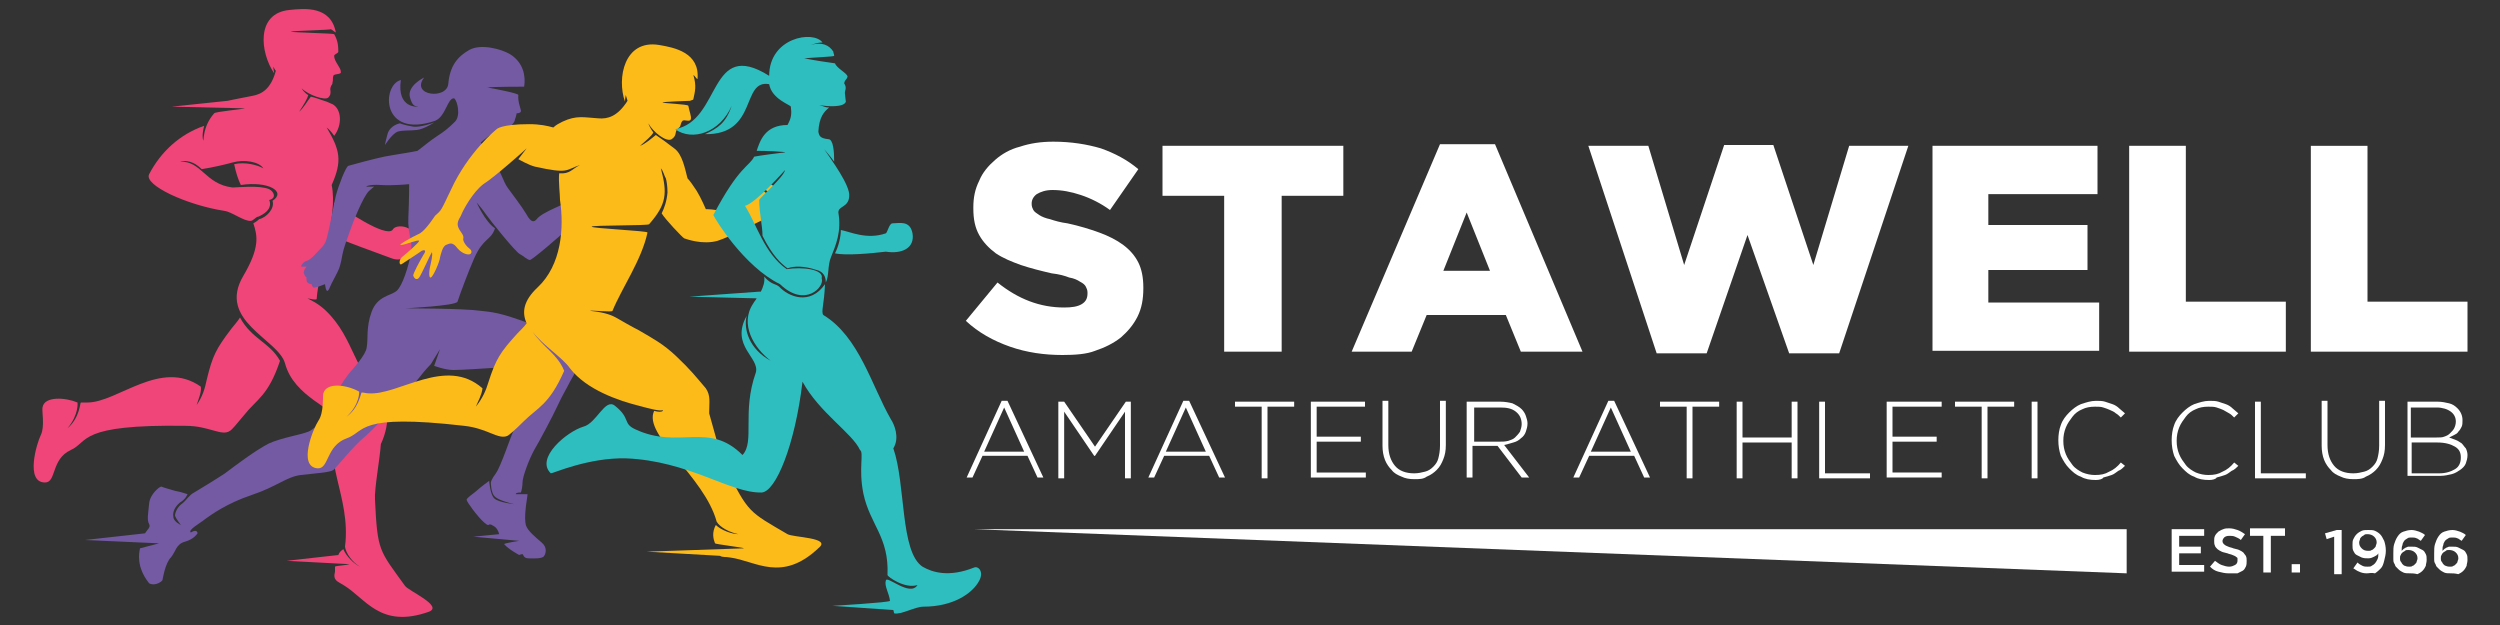 <?xml version="1.0" encoding="utf-8"?>
<!-- Generator: Adobe Illustrator 25.0.1, SVG Export Plug-In . SVG Version: 6.00 Build 0)  -->
<svg version="1.1" id="Layer_1" xmlns="http://www.w3.org/2000/svg" xmlns:xlink="http://www.w3.org/1999/xlink" x="0px" y="0px"
	 width="300px" height="75px" viewBox="0 0 300 75" style="enable-background:new 0 0 300 75;" xml:space="preserve">
<rect x="0" y="0" width="300" height="75" fill="#333333" stroke="none"/>
<style type="text/css">
	.st0{fill:#FFFFFF;}
	.st1{fill:#EF4578;}
	.st2{fill:#735AA3;}
	.st3{fill:#FDBB1A;}
	.st4{fill:#2EBEBF;}
</style>
<g>
	<path class="st0" d="M127.5,42.6c-2.2,0-4.3-0.3-6.3-1c-2-0.7-3.8-1.7-5.3-3.1l3.8-4.6c2.5,2,5.1,3,8,3c0.9,0,1.6-0.1,2.1-0.4
		c0.5-0.3,0.7-0.7,0.7-1.3v-0.1c0-0.3-0.1-0.5-0.2-0.7c-0.1-0.2-0.3-0.4-0.7-0.6c-0.3-0.2-0.7-0.4-1.3-0.5c-0.5-0.2-1.2-0.4-2.1-0.5
		c-1.3-0.3-2.5-0.6-3.7-1c-1.1-0.4-2.1-0.8-3-1.4c-0.8-0.6-1.5-1.3-2-2.2c-0.5-0.9-0.7-1.9-0.7-3.2v-0.1c0-1.2,0.2-2.2,0.7-3.2
		c0.4-1,1.1-1.8,1.9-2.5c0.8-0.7,1.8-1.3,3-1.6c1.2-0.4,2.5-0.6,4-0.6c2.1,0,4,0.3,5.7,0.8c1.7,0.6,3.2,1.4,4.5,2.5l-3.4,4.9
		c-1.1-0.8-2.3-1.4-3.5-1.8c-1.2-0.4-2.3-0.6-3.4-0.6c-0.8,0-1.4,0.2-1.9,0.5c-0.4,0.3-0.6,0.7-0.6,1.1v0.1c0,0.3,0.1,0.5,0.2,0.7
		c0.1,0.2,0.4,0.4,0.7,0.6c0.3,0.2,0.8,0.4,1.3,0.5c0.6,0.2,1.3,0.4,2.1,0.5c1.4,0.3,2.7,0.7,3.8,1.1c1.1,0.4,2.1,0.9,2.9,1.5
		c0.8,0.6,1.4,1.3,1.8,2.1c0.4,0.8,0.6,1.8,0.6,3v0.1c0,1.3-0.2,2.4-0.7,3.4c-0.5,1-1.2,1.8-2,2.5c-0.9,0.7-1.9,1.2-3.1,1.6
		C130.4,42.5,129,42.6,127.5,42.6z"/>
	<path class="st0" d="M146.9,23.5h-7.4v-6h21.7v6h-7.4v18.7h-6.9V23.5z"/>
	<path class="st0" d="M172.8,17.3h6.6l10.5,24.9h-7.4l-1.8-4.4h-9.5l-1.8,4.4h-7.2L172.8,17.3z M178.8,32.5l-2.8-7l-2.8,7H178.8z"/>
	<path class="st0" d="M190.6,17.5h7.2l4.3,14.3l4.8-14.4h5.9l4.8,14.4l4.3-14.3h7.1l-8.3,24.9h-6l-5-14.2l-4.9,14.2h-6L190.6,17.5z"
		/>
	<path class="st0" d="M231.8,17.5h19.9v5.8h-13.1V27h11.9v5.4h-11.9v3.9h13.3v5.8h-20V17.5z"/>
	<path class="st0" d="M255.4,17.5h6.9v18.7h12v6h-18.8V17.5z"/>
	<path class="st0" d="M277.2,17.5h6.9v18.7h12v6h-18.8V17.5z"/>
	<path class="st0" d="M120.2,48.1h0.7l4.3,9.2h-0.7l-1.2-2.6h-5.4l-1.2,2.6h-0.7L120.2,48.1z M122.9,54.2l-2.4-5.3l-2.4,5.3H122.9z"
		/>
	<path class="st0" d="M127.1,48.2h0.6l3.7,5.4l3.7-5.4h0.6v9.2h-0.7v-8l-3.6,5.3h-0.1l-3.6-5.3v8h-0.7V48.2z"/>
	<path class="st0" d="M142,48.1h0.7l4.3,9.2h-0.7l-1.2-2.6h-5.4l-1.2,2.6h-0.7L142,48.1z M144.7,54.2l-2.4-5.3l-2.4,5.3H144.7z"/>
	<path class="st0" d="M151.4,48.8h-3.2v-0.6h7.1v0.6h-3.2v8.6h-0.7V48.8z"/>
	<path class="st0" d="M157.3,48.2h6.5v0.6H158v3.6h5.3v0.6H158v3.7h5.9v0.6h-6.6V48.2z"/>
	<path class="st0" d="M169.7,57.5c-0.6,0-1.1-0.1-1.5-0.3c-0.5-0.2-0.9-0.4-1.2-0.8c-0.3-0.3-0.6-0.7-0.8-1.2
		c-0.2-0.5-0.3-1.1-0.3-1.7v-5.4h0.7v5.3c0,1.1,0.3,1.9,0.8,2.5c0.5,0.6,1.3,0.9,2.3,0.9c0.5,0,0.9-0.1,1.3-0.2
		c0.4-0.1,0.7-0.3,1-0.6c0.3-0.3,0.5-0.6,0.6-1c0.1-0.4,0.2-0.9,0.2-1.5v-5.4h0.7v5.3c0,0.7-0.1,1.2-0.3,1.7
		c-0.2,0.5-0.4,0.9-0.8,1.3c-0.3,0.3-0.7,0.6-1.2,0.8C170.8,57.5,170.3,57.5,169.7,57.5z"/>
	<path class="st0" d="M176.1,48.2h3.9c0.6,0,1.1,0.1,1.5,0.2c0.4,0.2,0.8,0.4,1.1,0.7c0.2,0.2,0.4,0.5,0.5,0.8
		c0.1,0.3,0.2,0.6,0.2,0.9v0c0,0.4-0.1,0.7-0.2,1c-0.1,0.3-0.3,0.6-0.6,0.8c-0.2,0.2-0.5,0.4-0.9,0.5c-0.3,0.1-0.7,0.2-1.1,0.3
		l3,3.9h-0.9l-2.9-3.8h0h-3v3.8h-0.7V48.2z M179.9,53c0.4,0,0.7,0,1.1-0.1c0.3-0.1,0.6-0.2,0.8-0.4c0.2-0.2,0.4-0.4,0.6-0.7
		c0.1-0.3,0.2-0.6,0.2-0.9v0c0-0.6-0.2-1.1-0.7-1.5c-0.5-0.4-1.1-0.5-1.9-0.5h-3.1V53H179.9z"/>
	<path class="st0" d="M193,48.1h0.7l4.3,9.2h-0.7l-1.2-2.6h-5.4l-1.2,2.6h-0.7L193,48.1z M195.7,54.2l-2.4-5.3l-2.4,5.3H195.7z"/>
	<path class="st0" d="M202.4,48.8h-3.2v-0.6h7.1v0.6h-3.2v8.6h-0.7V48.8z"/>
	<path class="st0" d="M208.4,48.2h0.7v4.3h5.9v-4.3h0.7v9.2h-0.7v-4.3h-5.9v4.3h-0.7V48.2z"/>
	<path class="st0" d="M218.3,48.2h0.7v8.6h5.4v0.6h-6.1V48.2z"/>
	<path class="st0" d="M226.5,48.2h6.5v0.6h-5.9v3.6h5.3v0.6h-5.3v3.7h5.9v0.6h-6.6V48.2z"/>
	<path class="st0" d="M237.8,48.8h-3.2v-0.6h7.1v0.6h-3.2v8.6h-0.7V48.8z"/>
	<path class="st0" d="M243.8,48.2h0.7v9.2h-0.7V48.2z"/>
	<path class="st0" d="M251.5,57.6c-0.7,0-1.3-0.1-1.8-0.4c-0.6-0.2-1-0.6-1.4-1c-0.4-0.4-0.7-0.9-1-1.5c-0.2-0.6-0.3-1.2-0.3-1.9v0
		c0-0.6,0.1-1.3,0.3-1.8c0.2-0.6,0.6-1.1,1-1.5c0.4-0.4,0.9-0.8,1.4-1c0.6-0.2,1.2-0.4,1.8-0.4c0.4,0,0.8,0,1.1,0.1
		c0.3,0.1,0.6,0.2,0.9,0.3c0.3,0.1,0.6,0.3,0.8,0.5c0.2,0.2,0.5,0.4,0.7,0.6l-0.5,0.5c-0.2-0.2-0.4-0.4-0.6-0.5
		c-0.2-0.2-0.5-0.3-0.7-0.4c-0.2-0.1-0.5-0.2-0.8-0.3c-0.3-0.1-0.6-0.1-1-0.1c-0.6,0-1.1,0.1-1.5,0.3c-0.5,0.2-0.9,0.5-1.2,0.9
		c-0.3,0.4-0.6,0.8-0.8,1.3s-0.3,1-0.3,1.6v0c0,0.6,0.1,1.1,0.3,1.6c0.2,0.5,0.5,0.9,0.8,1.3c0.3,0.4,0.8,0.7,1.2,0.9
		c0.5,0.2,1,0.3,1.5,0.3c0.7,0,1.2-0.1,1.7-0.4c0.5-0.2,1-0.6,1.4-1.1l0.5,0.4c-0.2,0.2-0.5,0.5-0.8,0.6c-0.3,0.2-0.5,0.4-0.8,0.5
		c-0.3,0.1-0.6,0.2-1,0.3C252.3,57.5,251.9,57.6,251.5,57.6z"/>
	<path class="st0" d="M265.1,57.6c-0.7,0-1.3-0.1-1.8-0.4c-0.6-0.2-1-0.6-1.4-1c-0.4-0.4-0.7-0.9-1-1.5c-0.2-0.6-0.3-1.2-0.3-1.9v0
		c0-0.6,0.1-1.3,0.3-1.8c0.2-0.6,0.6-1.1,1-1.5c0.4-0.4,0.9-0.8,1.4-1c0.6-0.2,1.2-0.4,1.8-0.4c0.4,0,0.8,0,1.1,0.1
		c0.3,0.1,0.6,0.2,0.9,0.3c0.3,0.1,0.6,0.3,0.8,0.5c0.2,0.2,0.5,0.4,0.7,0.6l-0.5,0.5c-0.2-0.2-0.4-0.4-0.6-0.5s-0.5-0.3-0.7-0.4
		c-0.2-0.1-0.5-0.2-0.8-0.3c-0.3-0.1-0.6-0.1-1-0.1c-0.6,0-1.1,0.1-1.5,0.3c-0.5,0.2-0.9,0.5-1.2,0.9c-0.3,0.4-0.6,0.8-0.8,1.3
		s-0.3,1-0.3,1.6v0c0,0.6,0.1,1.1,0.3,1.6c0.2,0.5,0.5,0.9,0.8,1.3c0.3,0.4,0.8,0.7,1.2,0.9c0.5,0.2,1,0.3,1.5,0.3
		c0.7,0,1.2-0.1,1.7-0.4c0.5-0.2,1-0.6,1.4-1.1l0.5,0.4c-0.2,0.2-0.5,0.5-0.8,0.6c-0.3,0.2-0.5,0.4-0.8,0.5c-0.3,0.1-0.6,0.2-1,0.3
		C265.9,57.5,265.5,57.6,265.1,57.6z"/>
	<path class="st0" d="M270.6,48.2h0.7v8.6h5.4v0.6h-6.1V48.2z"/>
	<path class="st0" d="M282.4,57.5c-0.6,0-1.1-0.1-1.5-0.3c-0.5-0.2-0.9-0.4-1.2-0.8c-0.3-0.3-0.6-0.7-0.8-1.2
		c-0.2-0.5-0.3-1.1-0.3-1.7v-5.4h0.7v5.3c0,1.1,0.3,1.9,0.8,2.5c0.5,0.6,1.3,0.9,2.3,0.9c0.5,0,0.9-0.1,1.3-0.2
		c0.4-0.1,0.7-0.3,1-0.6c0.3-0.3,0.5-0.6,0.6-1c0.1-0.4,0.2-0.9,0.2-1.5v-5.4h0.7v5.3c0,0.7-0.1,1.2-0.3,1.7
		c-0.2,0.5-0.4,0.9-0.8,1.3c-0.3,0.3-0.7,0.6-1.2,0.8C283.5,57.5,282.9,57.5,282.4,57.5z"/>
	<path class="st0" d="M288.7,48.2h3.8c0.5,0,1,0.1,1.4,0.2c0.4,0.1,0.7,0.3,1,0.6c0.4,0.4,0.6,0.9,0.6,1.4v0c0,0.3,0,0.6-0.1,0.8
		c-0.1,0.2-0.2,0.4-0.4,0.6c-0.1,0.2-0.3,0.3-0.5,0.4c-0.2,0.1-0.4,0.2-0.6,0.3c0.3,0.1,0.5,0.2,0.8,0.3c0.3,0.1,0.5,0.3,0.7,0.4
		c0.2,0.2,0.3,0.4,0.5,0.6c0.1,0.2,0.2,0.5,0.2,0.8v0c0,0.4-0.1,0.7-0.2,1s-0.4,0.6-0.7,0.8s-0.6,0.4-1,0.5
		c-0.4,0.1-0.9,0.2-1.3,0.2h-4V48.2z M292.4,52.5c0.3,0,0.7,0,0.9-0.1c0.3-0.1,0.5-0.2,0.7-0.4c0.2-0.2,0.4-0.4,0.5-0.6
		c0.1-0.2,0.2-0.5,0.2-0.8v0c0-0.5-0.2-0.9-0.6-1.2c-0.4-0.3-1-0.5-1.7-0.5h-3.1v3.6H292.4z M292.7,56.8c0.8,0,1.4-0.2,1.9-0.5
		s0.7-0.8,0.7-1.4v0c0-0.6-0.2-1-0.7-1.3c-0.5-0.3-1.2-0.5-2.1-0.5h-3.1v3.7H292.7z"/>
</g>
<g>
	<path class="st0" d="M260.6,63.5h3.9v0.8h-3v1.3h2.6v0.8h-2.6v1.4h3v0.8h-3.9V63.5z"/>
	<path class="st0" d="M267.4,68.8c-0.4,0-0.8-0.1-1.2-0.2c-0.4-0.1-0.7-0.3-1-0.6l0.6-0.7c0.3,0.2,0.5,0.4,0.8,0.5
		c0.3,0.1,0.6,0.2,0.9,0.2c0.3,0,0.5-0.1,0.7-0.2c0.2-0.1,0.3-0.3,0.3-0.5v0c0-0.1,0-0.2,0-0.3c0-0.1-0.1-0.1-0.2-0.2
		c-0.1-0.1-0.2-0.1-0.4-0.2c-0.2-0.1-0.4-0.1-0.6-0.2c-0.3-0.1-0.5-0.1-0.7-0.2c-0.2-0.1-0.4-0.2-0.5-0.3c-0.1-0.1-0.3-0.3-0.3-0.4
		c-0.1-0.2-0.1-0.4-0.1-0.6v0c0-0.2,0-0.4,0.1-0.6s0.2-0.3,0.4-0.5c0.2-0.1,0.3-0.2,0.6-0.3c0.2-0.1,0.5-0.1,0.7-0.1
		c0.4,0,0.7,0.1,1,0.2c0.3,0.1,0.6,0.3,0.9,0.5l-0.5,0.7c-0.2-0.2-0.5-0.3-0.7-0.4c-0.2-0.1-0.5-0.1-0.7-0.1c-0.3,0-0.5,0.1-0.6,0.2
		c-0.1,0.1-0.2,0.3-0.2,0.4v0c0,0.1,0,0.2,0.1,0.3c0,0.1,0.1,0.1,0.2,0.2c0.1,0.1,0.2,0.1,0.4,0.2c0.2,0.1,0.4,0.1,0.6,0.2
		c0.3,0.1,0.5,0.1,0.7,0.2c0.2,0.1,0.4,0.2,0.5,0.3c0.1,0.1,0.2,0.3,0.3,0.4c0.1,0.2,0.1,0.4,0.1,0.6v0c0,0.2,0,0.5-0.1,0.7
		c-0.1,0.2-0.2,0.4-0.4,0.5c-0.2,0.1-0.4,0.2-0.6,0.3C267.9,68.8,267.7,68.8,267.4,68.8z"/>
	<path class="st0" d="M271.6,64.3H270v-0.9h4.2v0.9h-1.7v4.4h-0.9V64.3z"/>
	<path class="st0" d="M275,67.7h1v1h-1V67.7z"/>
	<path class="st0" d="M280.1,64.4l-0.9,0.3l-0.2-0.7l1.4-0.4h0.6v5.3h-0.9V64.4z"/>
	<path class="st0" d="M284,68.8c-0.4,0-0.7-0.1-0.9-0.2c-0.3-0.1-0.5-0.3-0.7-0.4l0.5-0.7c0.2,0.2,0.4,0.3,0.6,0.4
		c0.2,0.1,0.4,0.1,0.6,0.1c0.2,0,0.4,0,0.5-0.1c0.2-0.1,0.3-0.2,0.4-0.3s0.2-0.3,0.3-0.5c0.1-0.2,0.1-0.4,0.1-0.7
		c-0.1,0.2-0.3,0.3-0.5,0.4s-0.4,0.2-0.7,0.2c-0.3,0-0.5,0-0.8-0.1c-0.2-0.1-0.4-0.2-0.6-0.3c-0.2-0.1-0.3-0.3-0.4-0.5
		c-0.1-0.2-0.1-0.4-0.1-0.7v0c0-0.3,0-0.5,0.1-0.7c0.1-0.2,0.2-0.4,0.4-0.6c0.2-0.2,0.4-0.3,0.6-0.4c0.2-0.1,0.5-0.1,0.8-0.1
		c0.3,0,0.6,0,0.8,0.1s0.4,0.2,0.6,0.4c0.2,0.2,0.3,0.4,0.5,0.8c0.1,0.3,0.2,0.7,0.2,1.2v0c0,0.4-0.1,0.8-0.2,1.2
		c-0.1,0.4-0.2,0.7-0.4,0.9c-0.2,0.2-0.4,0.4-0.7,0.6C284.6,68.7,284.3,68.8,284,68.8z M284.2,66.1c0.2,0,0.3,0,0.4-0.1
		c0.1,0,0.2-0.1,0.3-0.2c0.1-0.1,0.2-0.2,0.2-0.3c0-0.1,0.1-0.2,0.1-0.4v0c0-0.3-0.1-0.5-0.3-0.7c-0.2-0.2-0.5-0.3-0.8-0.3
		c-0.2,0-0.3,0-0.4,0.1c-0.1,0.1-0.2,0.1-0.3,0.2c-0.1,0.1-0.2,0.2-0.2,0.3c0,0.1-0.1,0.2-0.1,0.4v0c0,0.3,0.1,0.5,0.3,0.7
		C283.6,66,283.8,66.1,284.2,66.1z"/>
	<path class="st0" d="M289.2,68.8c-0.3,0-0.6,0-0.8-0.1c-0.2-0.1-0.4-0.2-0.6-0.4c-0.1-0.1-0.2-0.2-0.3-0.3
		c-0.1-0.1-0.1-0.3-0.2-0.4c-0.1-0.2-0.1-0.3-0.1-0.5c0-0.2,0-0.4,0-0.7v0c0-0.4,0-0.8,0.1-1.1c0.1-0.3,0.2-0.6,0.4-0.9
		c0.2-0.3,0.4-0.5,0.7-0.6c0.3-0.1,0.6-0.2,1-0.2c0.3,0,0.6,0.1,0.9,0.2c0.2,0.1,0.5,0.2,0.7,0.4l-0.5,0.7c-0.2-0.1-0.4-0.3-0.5-0.3
		c-0.2-0.1-0.4-0.1-0.6-0.1c-0.2,0-0.4,0-0.5,0.1c-0.2,0.1-0.3,0.2-0.4,0.3c-0.1,0.2-0.2,0.3-0.2,0.5c-0.1,0.2-0.1,0.4-0.1,0.7
		c0.1-0.1,0.1-0.1,0.2-0.2c0.1-0.1,0.2-0.1,0.3-0.2c0.1,0,0.2-0.1,0.3-0.1c0.1,0,0.3,0,0.4,0c0.3,0,0.5,0,0.7,0.1
		c0.2,0.1,0.4,0.2,0.6,0.3c0.2,0.1,0.3,0.3,0.4,0.5c0.1,0.2,0.1,0.4,0.1,0.7v0c0,0.3-0.1,0.5-0.1,0.7c-0.1,0.2-0.2,0.4-0.4,0.6
		c-0.2,0.2-0.4,0.3-0.6,0.4C289.7,68.8,289.4,68.8,289.2,68.8z M289.1,68c0.2,0,0.3,0,0.4-0.1c0.1,0,0.2-0.1,0.3-0.2
		c0.1-0.1,0.2-0.2,0.2-0.3c0-0.1,0.1-0.2,0.1-0.4v0c0-0.3-0.1-0.5-0.3-0.7c-0.2-0.2-0.5-0.3-0.8-0.3c-0.2,0-0.3,0-0.4,0.1
		c-0.1,0.1-0.2,0.1-0.3,0.2c-0.1,0.1-0.2,0.2-0.2,0.3c-0.1,0.1-0.1,0.2-0.1,0.4v0c0,0.1,0,0.3,0.1,0.4s0.1,0.2,0.2,0.3
		c0.1,0.1,0.2,0.2,0.3,0.2C288.8,68,289,68,289.1,68z"/>
	<path class="st0" d="M294.1,68.8c-0.3,0-0.6,0-0.8-0.1c-0.2-0.1-0.4-0.2-0.6-0.4c-0.1-0.1-0.2-0.2-0.3-0.3
		c-0.1-0.1-0.1-0.3-0.2-0.4c-0.1-0.2-0.1-0.3-0.1-0.5c0-0.2,0-0.4,0-0.7v0c0-0.4,0-0.8,0.1-1.1c0.1-0.3,0.2-0.6,0.4-0.9
		c0.2-0.3,0.4-0.5,0.7-0.6c0.3-0.1,0.6-0.2,1-0.2c0.3,0,0.6,0.1,0.9,0.2c0.2,0.1,0.5,0.2,0.7,0.4l-0.5,0.7c-0.2-0.1-0.4-0.3-0.5-0.3
		c-0.2-0.1-0.4-0.1-0.6-0.1c-0.2,0-0.4,0-0.5,0.1c-0.2,0.1-0.3,0.2-0.4,0.3c-0.1,0.2-0.2,0.3-0.2,0.5c-0.1,0.2-0.1,0.4-0.1,0.7
		c0.1-0.1,0.1-0.1,0.2-0.2c0.1-0.1,0.2-0.1,0.3-0.2c0.1,0,0.2-0.1,0.3-0.1c0.1,0,0.3,0,0.4,0c0.3,0,0.5,0,0.7,0.1
		c0.2,0.1,0.4,0.2,0.6,0.3c0.2,0.1,0.3,0.3,0.4,0.5c0.1,0.2,0.1,0.4,0.1,0.7v0c0,0.3-0.1,0.5-0.1,0.7c-0.1,0.2-0.2,0.4-0.4,0.6
		c-0.2,0.2-0.4,0.3-0.6,0.4C294.6,68.8,294.3,68.8,294.1,68.8z M294,68c0.2,0,0.3,0,0.4-0.1c0.1,0,0.2-0.1,0.3-0.2
		c0.1-0.1,0.2-0.2,0.2-0.3c0-0.1,0.1-0.2,0.1-0.4v0c0-0.3-0.1-0.5-0.3-0.7c-0.2-0.2-0.5-0.3-0.8-0.3c-0.2,0-0.3,0-0.4,0.1
		c-0.1,0.1-0.2,0.1-0.3,0.2c-0.1,0.1-0.2,0.2-0.2,0.3c-0.1,0.1-0.1,0.2-0.1,0.4v0c0,0.1,0,0.3,0.1,0.4s0.1,0.2,0.2,0.3
		c0.1,0.1,0.2,0.2,0.3,0.2C293.7,68,293.9,68,294,68z"/>
</g>
<polygon class="st0" points="255.2,68.8 255.2,63.5 116.8,63.5 "/>
<g>
	<g>
		<g>
			<path class="st1" d="M48.6,70.3c-3.1-4.3-3.3-4.1-3.6-10.3c-0.1-1.3,0.6-5,0.7-6.7c0.6-1.3,0.9-2.7,0.7-3.7
				c-0.6-1.7-2.4-4-3.5-6.2c-0.9-1.8-1.6-3.7-3.2-5.5c-0.9-1-1.6-1.5-2.8-2.1c0.5,0.1,0.9,0.2,1.1,0.1c0.2-3.3,2.6-10,1.8-13.7
				c1.3-2.9,1-4.2-0.6-6.9c0.3,0.2,0.7,0.7,0.9,1c1-1.3,0.9-3.2-0.2-3.8c-0.3-0.1-0.6-0.3-1-0.4c-0.6-0.2-1.1-0.4-1.6-0.5
				c-0.4,0.5-0.9,1.4-1.4,1.8c0.6-0.9,1-1.6,1.1-2c-0.1,0-0.6-0.4-0.8-0.8c0.8,0.8,2.8,1.5,3.2,1.1c0.5-0.5,0.1-0.9,0.3-1.3
				c0.1-0.3,0.2-0.2,0.2-0.5c0.1-0.3,0-0.5,0.1-0.8c0.1-0.3,1-0.1,0.9-0.5c0-0.5-0.8-1.2-0.8-1.9c0-0.2,0.5-0.3,0.5-0.5
				c0-0.8-0.1-1.4-0.5-2.1c-0.1-0.1-5.1-0.2-5.2-0.3c0-0.1,4.9-0.2,4.8-0.3c0.2,0.1,0.4,0.3,0.6,0.4c-0.6-3.2-3.7-2.9-5.6-2.7
				c-4,0.4-3.5,5.1-1.8,7.6c0-0.2-0.1-0.4-0.1-0.8C32.8,8,33,8.4,33.1,8.5c-0.6,2.2-1.7,2.8-2.8,3c-1.6,0.3-3,0.6-3,0.6l-6.7,0.7
				l8.8,0.2c-0.2,0.1-3.6,0.4-3.7,0.6c-0.7,0.8-1.2,1.8-1.3,3.3c-0.2-0.6,0-1.4,0.1-1.8c-2.9,1-5.2,3.1-6.6,5.8
				c-0.7,1.3,4.5,3.7,9,4.4c0.9,0.1,2.4,1.3,3.2,1.2c0.3,0,0.6-0.5,0.9-0.5c1.6-0.7,1.5-1.6,1.3-2c0.9-0.2,0.6-1,0-1.3
				c-1.2-0.5-3.8-0.2-4.4-0.2c-3.3-0.4-3.7-3.2-6.3-3.1c1.2-0.3,2.1,0.4,2.6,0.9c1.3-0.2,3-0.6,3.7-0.8c1.4-0.4,3.2-0.1,3.7,0.7
				c-0.7-0.4-2.2-0.8-3.5-0.5c0.2,1,0.5,1.9,0.8,2.5c3.3-0.5,5.5,0.8,3.8,1.9c0.3,0.9-0.7,2-1.6,2.2c-0.2,0.2-0.5,0.4-0.7,0.5
				c0.5,1.5,0.8,2.9-1.2,6.3c-3.2,5.4,4.2,7.6,5,10.5c1.1,4.1,5.9,5.3,6.8,7.3c0.3,0.6,0.6,1.3,0.7,1.8c-0.3-0.4-0.4-0.8-0.7-1.1
				c-2.8,3,1.2,7.9,0.4,14c0.1,0.8,0.9,1.9,1.8,2.4c-0.7-0.3-1.7-1.3-2-2.1c-0.3,0.2-0.5,0.4-0.6,0.7l-6.2,0.7l7.5,0.4
				c0,0.1-1.7,0.2-1.7,0.3c0,0.3,0,0.5,0,0.6c-0.3,1.1,0.4,1.2,1,1.6c2.7,1.6,4.4,5.3,10.3,3.2C53.2,72.7,49,70.9,48.6,70.3z"/>
			<path class="st1" d="M28.8,38.1c-0.3,0.5-0.7,0.9-1,1.3c-1.9,2.5-2.3,3.3-3,6.2c-0.2,1-0.5,2-1.2,3c0.2-0.7,0.6-1.5,0.5-2.2
				c-4.8-3.4-10,1.9-13.6,1.9c-0.3,0-0.5,0-0.8,0c-0.1,0-0.1,1.8-1.6,3.1c1.4-1.7,1.2-3.1,1.2-3.1c-1.4-0.6-4-0.8-4.2,0.6
				c-0.1,0.3,0.3,2.3-0.2,3.3c-0.5,1-1.9,5.7,0.5,5.7c1.4,0,0.7-2.8,3.1-3.9c2.2-1,0.8-3.1,13.8-2.9c2.8,0,4.3,1.3,5.3,0.6
				c0.2-0.1,0.8-0.8,1.7-1.9c1.5-1.9,2.9-2.3,4.3-6.5C32.4,41.1,30.2,40.7,28.8,38.1z"/>
			<path class="st1" d="M39.6,28.2c1.4,0.6,6,2.3,7.4,2.8c1.5,0.6,2.9-0.9,3.1-1.8c0.3-1,0.7-1.3-1.1-1.8c-0.5-0.3-1.6-0.4-1.9,0.2
				c-0.9,0.9-5.7-2.4-7-3.3C40.1,25.1,40.2,26.1,39.6,28.2z"/>
		</g>
		<g>
			<path class="st2" d="M57.7,17.1c0.6-0.5,1.2-1.1,1.7-1c0.5,0.1,1.1,0,1.1,0s0.3,0.1,0.6-0.6c0.3-0.7,0.6-0.6,0.7-1.2
				c0.1-0.2,0.2-0.7,0.2-0.7s0.4,0,0.5-0.2c0.1-0.2-0.4-1.1-0.3-2c0-0.2-2.6-0.7-3.7-0.9c0.5-0.1,4.4-0.1,4.4-0.1
				c0.2-1.3-0.1-2.9-1.7-3.9c-1-0.6-3.5-1.3-4.9-0.5c-1.4,0.8-2.3,1.9-2.5,4c-0.1,2-4.6,1.5-2.9-0.7c0,0-2.1,1-1.7,2.4
				c0.3,1.1,0.6,1,1,1.1c0,0-2.6,0.3-2.1-3.2c-2.3,0.6-2.4,7.1,4.1,4.9c1.3-0.5,1.5-2.8,2.3-2.7c0.4,0.3,0.8,2.1,0.1,2.8
				c-0.7,0.7-1.3,1.2-2.1,1.7c-0.8,0.5-2.1,1.6-2.4,1.8c-0.3,0.1-3,0.5-4,0.7c-1,0.2-4,1-4.3,1.1c-0.3,0.1-1.2,2.4-1.5,3.6
				c-0.3,1.3-0.8,4.1-1.1,5.1c0,0-0.1,0.6-0.6,1.1c-0.5,0.5-1.3,1.5-1.8,1.6c-0.4,0.1-0.8,0.7-0.6,0.7c0.2,0,0.6,0,0.6,0
				s-0.5,0.5-0.3,0.9c0.1,0.3,0.3,0.4,0.3,0.4s-0.1,0.4,0.1,0.6c0.2,0.2,0.5,0.2,0.5,0.2s0,0.2,0.2,0.4c0.2,0.1,1.4-0.4,1.4-0.4
				s0.1,0.9,0.3,0.8c0.2-0.1,0.2-0.3,0.5-0.9c0.3-0.6,0.7-1.3,0.9-1.8c0.2-0.6,0.3-1.1,0.4-1.7c0.1-0.6,0.6-2,0.9-2.8
				c0.3-0.9,1.6-4.2,2.3-4.8c0.2-0.2,0.6-0.5,0.6-0.5s-0.7,0-0.9,0c-0.2,0,0.3-0.3,1.7-0.2c1.4,0.1,3.4-0.1,3.4-0.1s0,1.9-0.1,4
				c-0.1,2,0.6,2.9,0.3,4.4c-0.3,1.5-1,3.8-1.7,4.4c-0.7,0.6-2.3,0.6-3,2.5c-0.7,1.9-0.4,3.3-0.6,4.3c-0.1,0.9-1.6,2.5-2.1,3.1
				c-0.5,0.6-2.1,3-2.3,3.9c-0.2,0.9-1.6,2.7-2.6,3.1c-1,0.4-3.1,0.7-4.7,1.4c-1.6,0.8-4.1,2.7-5.3,3.6c-1.2,0.8-3.2,2-3.7,2.3
				c-0.6,0.3-0.9,0.9-1.4,1.3c-0.6,0.4-0.9,1.1-0.9,1.5c0.1,0.3,0.7,1.1,0.7,1.1s-0.9-0.4-0.9-1c-0.1-0.6,0.2-1.2,0.8-1.7
				c0.7-0.4,0.9-1,0.9-1s-0.9-0.3-1.5-0.4c-0.7-0.2-1.4-0.4-1.6-0.5c-0.2-0.1-1.4,0.9-1.5,2c-0.1,1.1-0.3,2,0,2.5
				c0.2,0.4-0.2,0.6-0.5,1.1l-7.2,0.8l8.9,0.4l-2.3,0.6c-0.1,0.5-0.5,2.2,1.1,4.2c0.8,0.4,1.6-0.3,1.6-0.4c0,0,0.3-2,1-2.7
				c0.6-0.7,0.6-1.6,1.7-1.9c1.1-0.3,1.5-1,1.5-1s0-0.6-0.8-0.1c-0.4-0.3,1.1-1.1,1.7-1.6c0.7-0.5,2.6-1.9,5.6-2.9
				c3-1,4.2-2.2,5.9-2.4c1.7-0.2,3.5-0.3,3.9-0.6c0.4-0.3,2.3-2.8,3.9-4.1c1.5-1.3,5.9-6.3,6.5-7.1c0.6-0.8,1.3-1.5,1.3-1.5l1.1-1.8
				l-0.7,2c0,0,1.3,0.5,2.3,0.5c1,0,4-0.2,5.5-0.3c1.5-0.1,3.9,0.3,4.1,0.5c0.2,0.2-1.1,1.1-1.4,2.4c-0.3,1.3-0.6,3.7-0.9,4.5
				c-0.4,0.8-1.6,4.5-2.2,5.3c-0.6,0.8-0.6,1.1-0.6,1.1s0,1.3,0.5,1.7c0.5,0.5,2.3,0.9,2.3,0.9s-1.9-0.2-2.4-0.7
				c-0.5-0.5-0.6-2.1-0.6-2.1s-1.1,0.8-1.4,1.1c-0.3,0.3-1.4,1-1.3,1.2c0,0.2,1.3,2,2.1,2.7c0.8,0.7,0.3-0.1,1.1,0.4
				c0.4,0.2,0.6,0.6,0.7,1l-3.1,0.3l5.5,0.5c0,0-1.9,0.3-1.8,0.4c0.5,0.6,1.8,1.3,1.8,1.3s0.2-0.1,0.4-0.1c0.1,0,0.1,0.5,0.7,0.5
				c0.5,0,1.7,0.1,1.9-0.3c0.2-0.3,0.4-1-0.3-1.6c-0.7-0.6-1.7-1.4-1.9-2.1c-0.2-0.8,0-2.3,0.1-2.9c0.1-0.6,0.1-0.8,0.1-0.8l-1.4,0
				c0,0-0.1-0.2,0.6-0.2c0.1-0.2,0.2-0.8,0.2-1.2c0-0.7,0.8-2.8,1.4-3.9c0.6-1,2.2-4,2.8-5.3c0.6-1.3,1-1.9,1.5-2.9
				c0.6-1,1.3-2.4,1.3-3.1c0-0.8-0.1-1.6-4.6-3.3c-4.5-1.7-5.4-1.9-7.4-2.1c-2-0.3-9.1-0.3-9.1-0.3s6.1-0.3,6.3-0.8
				c0.4-1.2,1.3-3.6,2-5.2c1.1-2.5,2-2.1,2.5-3.6c-1.2-0.8-2.2-3.1-2.2-3.1s0.7,0.8,1.1,1.4c0.4,0.6,3.6,4.6,4.1,4.8
				c0.4,0.2,0.9,0.7,1.2,0.7c0.3-0.1,2.1-1.6,3-2.4c0.9-0.7,3.1-3,3.8-3.8c0.7-0.8,0.8-1,2.1-1.8c1.3-0.8,2.4-1.9,2.5-2.2
				c0.1-0.3-0.1-0.4-0.2-0.5c-0.2-0.1,0.3-0.3,0.3-0.6c0-0.3-0.3-0.4-0.4-0.6c-0.1-0.1-0.2-0.7-0.3-0.7c-0.2,0-0.5,0.1-0.5,0
				c0-0.1-0.2-0.4-0.5-0.4c-0.3,0-0.4-0.4-0.4-0.4s-0.2,0.3-0.5,0.6c-0.2,0.3-1.7,0.8-1.7,1.4c0,0.6-0.3,1.4-0.4,1.9
				c-0.1,0.5-1.3,1.8-1.9,2.3c-0.6,0.5-3.4,1.4-4.1,2.3c-0.5,0.6-0.9,0-1.3-0.7c-0.4-0.7-1.7-2.4-2.2-3.1c-0.5-0.7-0.8-1.9-1.6-3.2
				c-0.5-0.9-1-1.4-1.3-1.7"/>
			<path class="st2" d="M47.7,15.8c0.7-0.2,1.4-0.1,2.3-0.2c0.9-0.1,2.1-0.9,2.1-0.9c-0.2,0.1-1.7,0.6-2.5,0.5
				c-1.2-0.2-1.6-0.4-1.6-0.4s-1.2,0.2-1.5,1.3c-0.3,1.1-0.3,1.3-0.3,1.3S47,16.1,47.7,15.8z"/>
		</g>
		<path class="st3" d="M94.5,64.1c-4.6-2.7-4.7-2.5-7.4-8c-0.6-1.2-1.5-4.8-2-6.5c0-1.4,0.2-2.1-0.4-3c-1.2-1.4-1.8-2.2-3.6-3.9
			c-1.5-1.4-2.6-2-4.5-3.1c-0.8-0.4-2-1.1-2.7-1.5c-0.4-0.2-1.1-0.6-3.1-0.8c0.1-0.1,2.7,0.2,2.7,0c1.1-2.7,3.5-6.1,4.2-9.4
			c0-0.2-6.8-0.5-6.7-0.7c0-0.2,6.9-0.1,6.9-0.3c2.1-2.4,2.2-3.7,1.4-6.7c0.3,0.3,0.4,0.9,0.6,1.2c0.1,0.3,0.2,1,0.2,1.7
			c-0.1,1.1-0.4,1.9-0.7,2.5c0.4,0.7,2.5,2.9,2.7,3c0.3,0.1,2.2,0.8,4,0.3c1.8-0.6,4.3-2,5.2-2.4c0.9-0.4,2.5-1.7,2.7-2
			c0.2-0.3,0-1.3-0.1-1.4c0-0.1-1-0.7-1-0.7s-0.4-0.4-0.7-0.3c-0.3,0.2-0.9-0.3-1,0c-0.1,0.2,0.7,0.7,1.1,1c0.2,0.2,0.2,1.2,0.1,1.2
			c-0.1,0-0.3-1-0.4-1.1c-0.4-0.2-1-0.9-1.4-0.9c-0.5-0.1-1.4,1.9-1.3,2.4c0,0.3,0.2,0.6,0.4,0.8c-0.1-0.1-0.4-0.3-0.7-0.2
			c-0.6,0.1-1.2,0.4-2.2,0.1c-0.9-0.3-2.1-0.3-2.1-0.3s-0.6-1.4-1.1-2.2c-0.4-0.6-0.8-1.2-1.1-1.5c-0.3-1.1-0.6-2.9-1.6-3.6
			c-0.3-0.2-0.5-0.4-0.8-0.6c-0.5-0.4-1-0.7-1.4-1c-0.5,0.4-1.3,1.1-1.9,1.3c0.8-0.7,1.4-1.2,1.6-1.6c0,0-0.4-0.5-0.6-1.1
			c0.6,1.1,2.2,2.3,2.8,1.9c0.6-0.4,0.4-0.8,0.6-1.1c0.2-0.2,0.2-0.2,0.4-0.4c0.1-0.2,0.1-0.5,0.3-0.7c0.2-0.2,0.9,0.2,1-0.2
			c0.1-0.3-0.2-1-0.3-1.6c0-0.2-3.1-0.3-3.1-0.4c0-0.1,3.2-0.2,3.3-0.2c0.2-0.1,0.4-0.1,0.4-0.2c0.2-0.9,0.4-1.6,0-2.9
			c0.2,0.1,0.3,0.4,0.5,0.5c0.3-3.2-2.8-3.8-4.6-4.1C74.9,4.7,74,9.4,75,12.2c0-0.2,0-0.4,0.1-0.8c0,0.1,0.2,0.6,0.2,0.7
			c-1.2,1.9-2.4,2.2-3.5,2.1c-1.7-0.1-2.6-0.4-4.3,0.4c-0.4,0.2-0.8,0.4-1.1,0.7c-0.7-0.2-1.6-0.4-2.9-0.4c-3.4,0-3.9,0.6-3.9,0.6
			s-3.4,2.7-5.5,7.3c-1.2,2.5-1.1,2.4-1.9,3.1c0,0-1.1,1.7-1.8,2.1c-0.8,0.4-0.8,0.4-0.8,0.4s-1.9,1-1.5,1c0.5,0,2.1-0.7,2.2-0.5
			c0,0.2-1.5,1.5-2,1.9c-0.5,0.4-0.4,1.1-0.1,0.9c0.3-0.2,2.3-1.5,2.4-1.6c0.2-0.1,0.7-0.2,0.2,0.5c-0.4,0.7-1.3,2.3-1.2,2.5
			c0.1,0.3,0.4,0.6,0.7,0.2c0.3-0.4,1.4-2.9,1.5-3c0.1-0.1,0.1,0.5-0.1,1.3c-0.2,0.7-0.3,1.8,0,1.7c0.3-0.1,1.1-2,1.1-2.4
			c0.1-0.4,0.3-1.3,0.7-1.5c0.5-0.2,0.8-0.4,1.4,0.4c0.6,0.7,1.3,0.8,1.5,0.7c0.2-0.1,0.3-0.4-0.1-0.7c-0.4-0.3-0.8-0.9-0.7-1.2
			c0.1-0.4-0.4-0.8-0.6-1.3c-0.2-0.5,0-0.9,0.3-1.4c0.3-0.8,1.5-2.9,2.7-3.8c1.3-0.8,5-4.1,5.2-4.3c0,0-1,1.3-1,1.3s1.2,0.7,2,0.9
			c4.1,0.9,3.6,0.4,5.4-0.2c-1,0.5-1.2,1.1-2.5,1c-0.1,1,0.1,2.5,0.1,3.2c0.5,3.3,0.2,7.8-2.7,10.5c-1.7,1.6-1.9,3-1.3,4.3
			c-0.3,0.4-0.7,0.8-1.1,1.2c-2.1,2.3-2.6,3.1-3.5,5.9c-0.3,1-0.7,1.9-1.5,2.9c0.3-0.7,0.7-1.4,0.8-2.2c-4.4-3.9-10.1,0.9-13.7,0.6
			c-0.3,0-0.5-0.1-0.8-0.1c-0.1,0-0.3,1.8-1.8,2.9c1.6-1.5,1.5-3,1.5-3c-1.4-0.8-3.9-1.2-4.3,0.2c-0.1,0.3,0.1,2.3-0.6,3.3
			c-0.6,0.9-2.5,5.5-0.1,5.7c1.4,0.1,1-2.7,3.5-3.6c2.3-0.8,1.1-3,14.1-1.5c2.8,0.3,4.1,1.7,5.2,1.2c0.2-0.1,0.9-0.7,1.9-1.7
			c1.7-1.7,3.1-2,4.9-6.1c-0.8-2-2.5-2.8-3.8-4.7c1.3,1.7,3.6,3.1,4.5,4.4c2,2.6,5.9,3.9,8.3,4.5c1.1,0.3,2.6,0.7,2.8,0.5
			c0.2,0.2-0.4,0.3-1,0.1c-1.4,2.9,6,7.8,7.5,13.3c0.4,0.7,1.6,1.3,2.6,1.5c-0.8,0-2.1-0.5-2.7-1.1c-0.5,0.9-0.3,1.7-0.1,2.2
			c0,0.1,3.4,0.5,3.5,0.6l-11.7,0.4l8.8,0.5c0.3,0.2,0.7,0.1,1.2,0.2c3.1,0.4,6.2,3.1,10.7-1.2C99.7,64.5,95.2,64.5,94.5,64.1z"/>
		<g>
			<path class="st4" d="M87.8,12.7c-0.7,2.1-1.7,2.7-3.2,3.4c6.4,0.1,4.3-6.6,7.7-6c0.3,1.8,2.6,2.5,2.6,2.7
				c0.1,0.8,0.1,1.3-0.4,2.2c-2.7,0-3.3,1.9-3.7,3.1c1.1,0,3.6,0.1,3.4,0.2c-0.3,0-3.3,0.4-3.7,0.5c-0.6,1.2-1.8,1.1-4.9,7
				c0.2,0.5,3.7,6.2,8,8.3c3,2.9,5.4,0.3,5-0.7c0.3-1.1-2.4-1.4-4.2-1.1c-2.7-1.9-3.6-5.4-5-7.6c1.3-0.3,4.9-4.4,4.8-4.3
				c-0.1,0.8-3,3.3-3.1,3.6c0,1.5,0.4,3.1,0.4,4.3c1.2,2.4,2.2,3.3,3,3.9c0.8-0.3,2-0.3,3.5,0.2c0.4,0.1,1.1,0.4,1.1,1.5
				c0.4-0.8,0.2-2,0.6-3c0.6-1.5,1.3-3.1,0.9-5.4c0-0.8,1.2-0.6,1.3-1.9c0.2-1.3-2.2-4.5-3-5.7c0.6,0.7,1,1.2,1.2,1.5
				c0-1.2-0.1-2.7-0.7-2.7c-1-0.1-1.1-0.4-1.2-0.9c0.1-1.8,0.7-2.4,1.3-2.9c-0.5,0-0.5-0.1-1.2-0.3c1,0.2,3,0.3,3.2-0.4
				c0-0.1-0.1-0.7-0.1-0.9c-0.1-0.4,0.3-0.7-0.1-1.3c0.1-0.5,0.3-0.4,0.4-0.8c0-0.4-1.3-1-1.5-1.6c-0.8-0.1-2.7-0.4-3.7-0.6
				c1-0.1,3.6-0.2,3.6-0.3c0-0.2-0.1-0.3-0.1-0.5c-0.5-0.8-1.4-1.2-2.7-0.8c0.6-0.2,0.9-0.3,1.4-0.3c-1.1-1.5-6.4-0.6-6.4,4
				C85,4.5,86.6,14.5,81,15.5C83.1,17,86.4,15.9,87.8,12.7z"/>
			<path class="st4" d="M116.9,68.1c-3,1.2-5,0.6-6.2-0.1c-2.7-1.8-2-9.9-3.5-14.2c0.8-1.3,0.1-2.9-0.3-3.5c-2.3-4-3.8-9.9-8.1-12.5
				c-0.3-0.4,0.1-1.2,0.2-3.7c-1.8,2.6-4.4,1.5-5.5,0.3c-0.5-0.4-0.9-0.2-1.8-1.2c0.1,0.6-0.1,1.2-0.4,1.8h-0.2l-8.4,0.6l8.1,0.2
				c-0.1,0.2-0.3,0.4-0.4,0.6c-1.7,2.5,0.1,5.4,2.1,6.9c-2.6-1.4-3.3-3.8-2.9-5.4c-2,3.6,1.6,5,1.1,6.8c-1.7,4.8-0.1,8.3-1.6,9.9
				c-4.1-4.1-7.6-0.6-12.9-3.1c-1.5-0.7-0.5-1.3-2.4-2.8c-1.2-1-2.2,2.1-3.8,2.5c-2,0.6-5.8,3.8-3.9,5.6c0.3,0,4.5-1.9,9-1.8
				c7.6,0.3,12.5,4.2,16.3,4.1c1.7-0.1,4-5.7,4.9-13.3c2,3.7,6,6.2,6.9,8.2c0.5,0.3-0.2,2.2,0.4,5.2c0.8,3.8,3.1,5.2,2.9,9.8
				c0,0.2,2.1,1.7,3.6,1.2c-0.9,1.5-3.8-1.3-3.8-0.5c-0.2,0.6,0.4,1.5,0.5,2.4c0,0.2-6.9,0.6-6.9,0.6l7.3,0.5l0.1,0.4
				c0.8,0.2,2.5-0.8,3.5-0.8c3.6,0,5.9-1.6,6.7-3.1C118.1,68.6,117.4,67.9,116.9,68.1z"/>
			<path class="st4" d="M100.2,30.4c1.3,0.3,4.4,0,6.1-0.2c1.9,0.3,3.5-0.4,3.2-2.2c-0.3-1.6-1.6-1.2-2.4-1.2
				c-0.4,0-0.6,1.1-0.8,1.2c-2.3,0.8-4.3-0.2-5.4-0.4C100.9,28.5,100.6,29.6,100.2,30.4z"/>
		</g>
	</g>
</g>
</svg>
